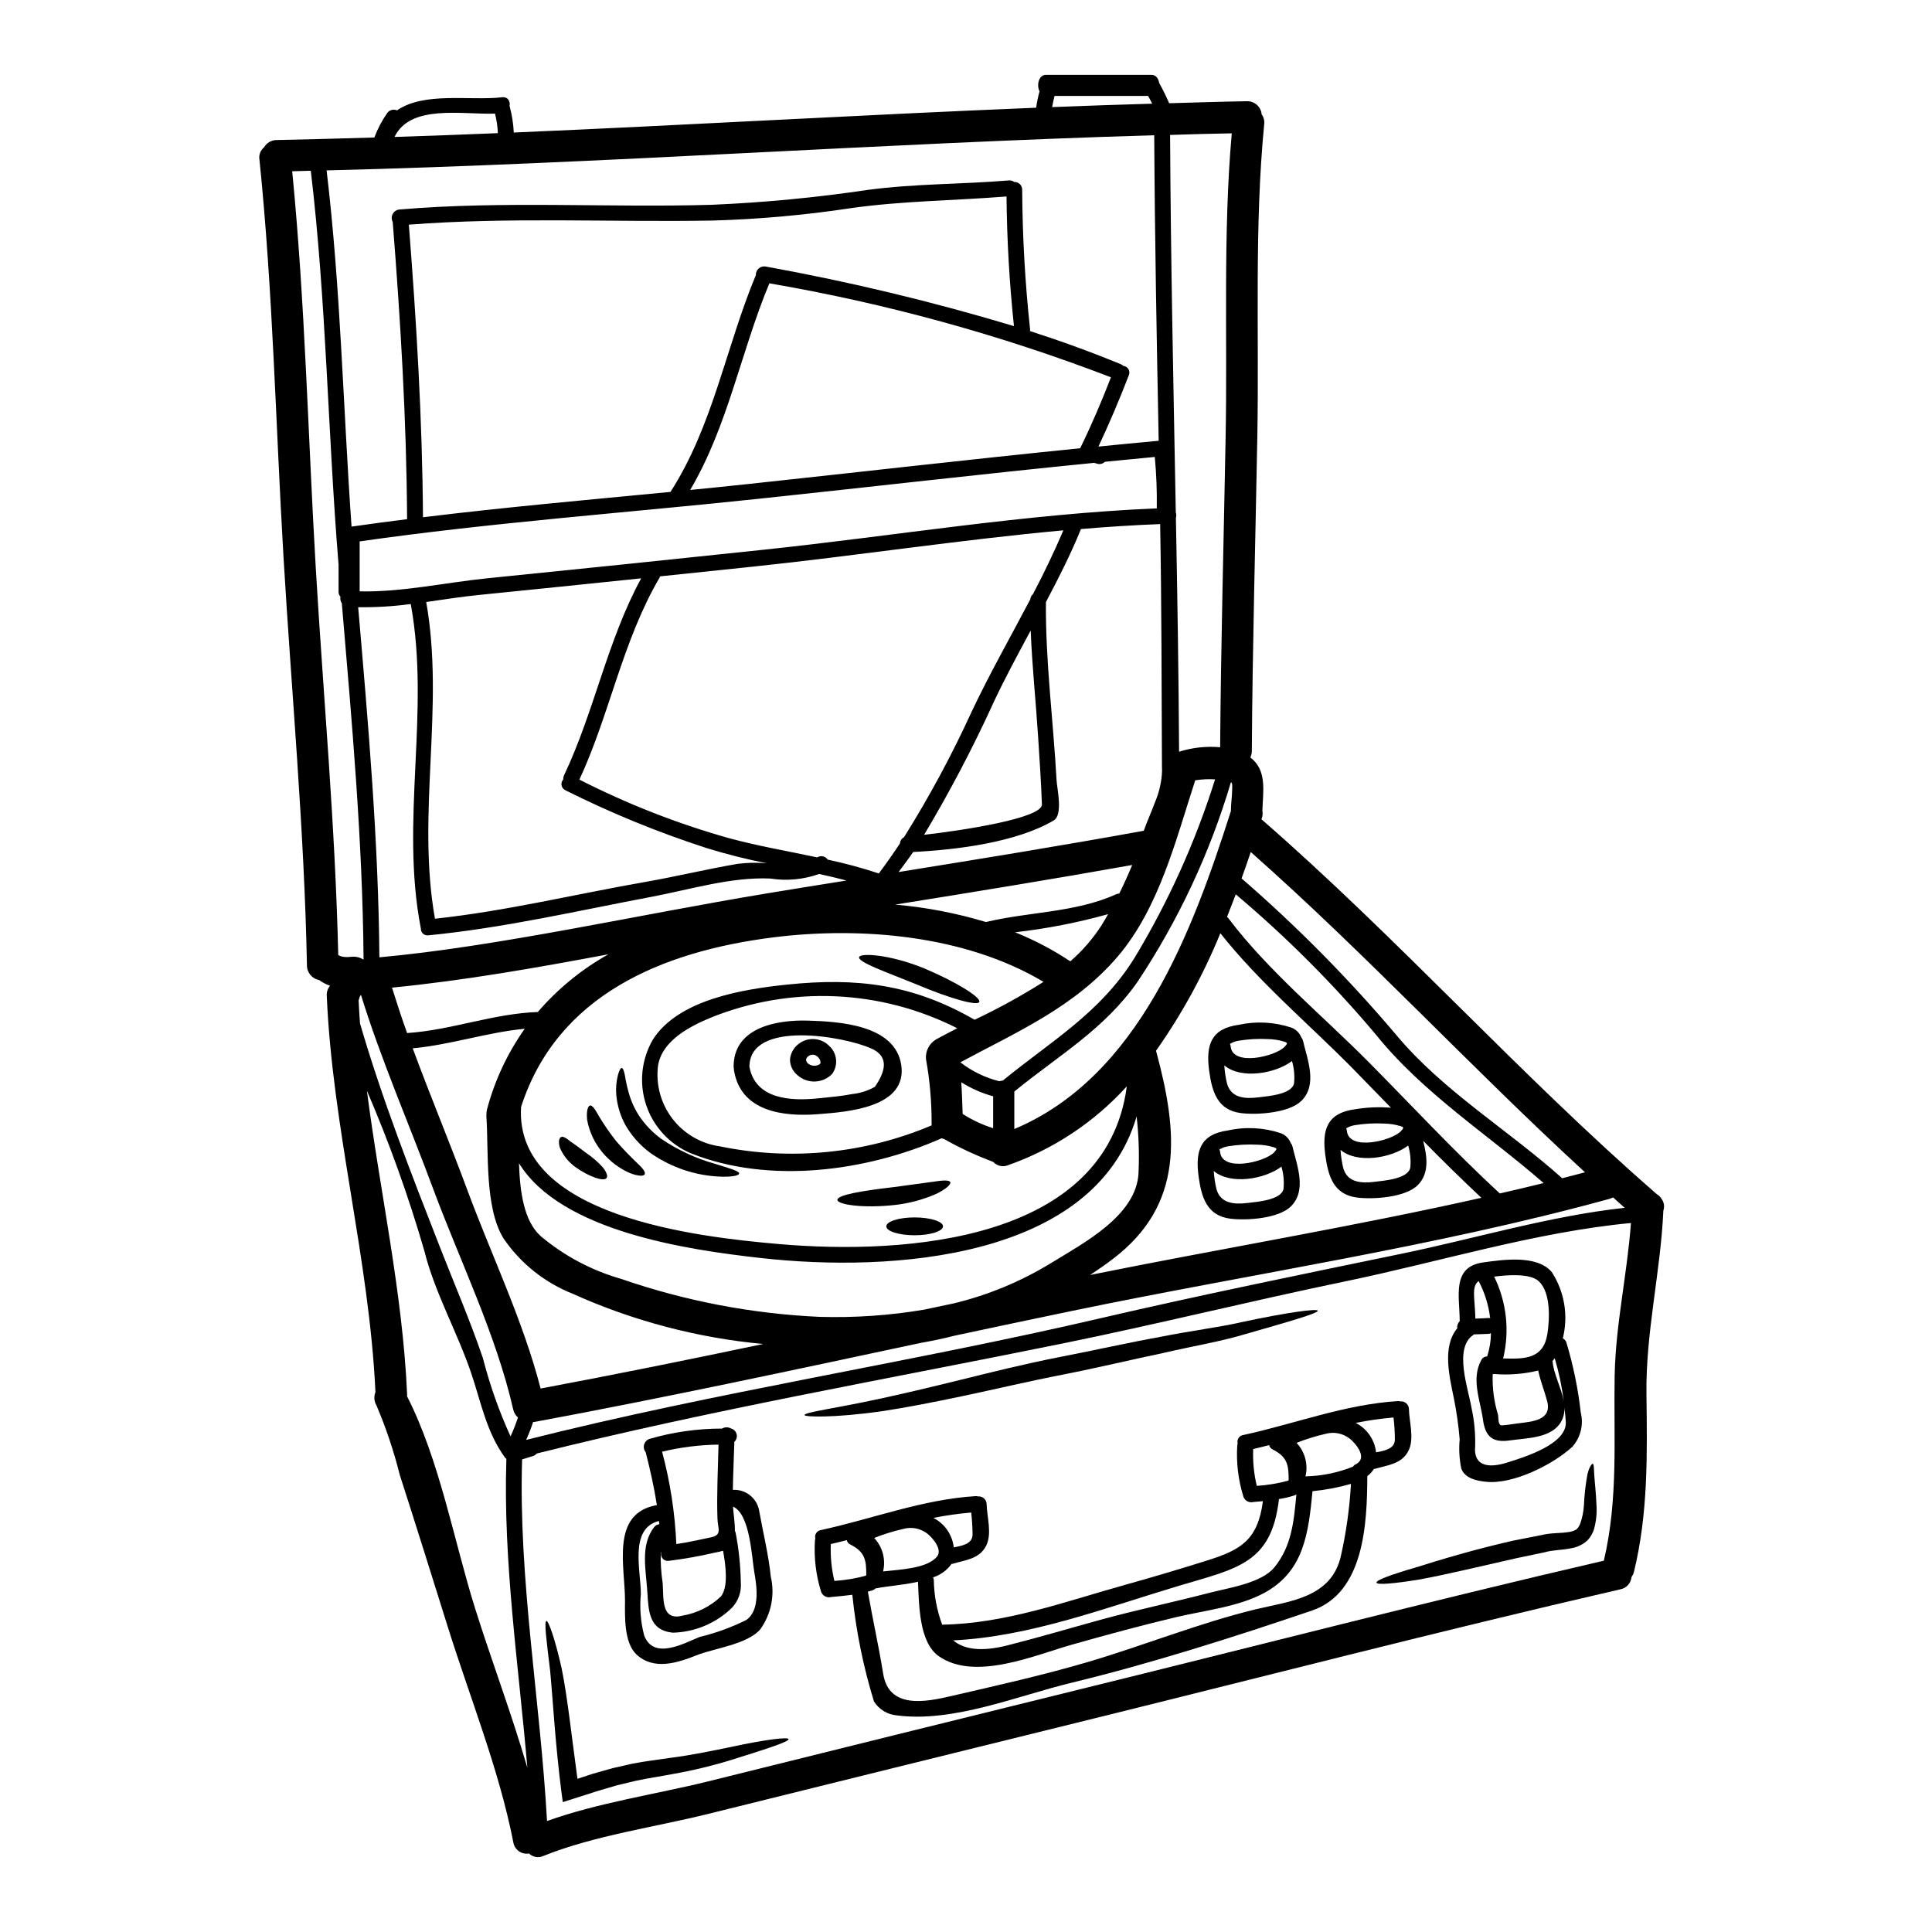 <?xml version="1.0" encoding="UTF-8"?>
<!-- Uploaded to: ICON Repo, www.svgrepo.com, Generator: ICON Repo Mixer Tools -->
<svg fill="#000000" width="800px" height="800px" version="1.1" viewBox="144 144 512 512" xmlns="http://www.w3.org/2000/svg">
 <g>
  <path d="m237.02 397.58c1.133-0.164 2.281 0.086 3.246 0.695 0.027 0 0.055-0.027 0.082-0.027-0.25-31.559-3.106-62.953-5.762-94.375v0.004c-0.352-0.516-0.48-1.152-0.359-1.766-0.32-0.309-0.5-0.734-0.504-1.18v-7.438c0.004-0.074-0.008-0.152-0.031-0.223-2.82-34.637-3.215-69.504-7.328-104.02-1.648 0.055-3.301 0.109-4.926 0.137 3.414 34.832 4.195 70.145 6.238 105.03 2.016 34.137 5.176 68.438 5.961 102.66 0.453 0.289 0.973 0.465 1.512 0.504 0.082 0 0.141 0.027 0.195 0.027 0.309 0.027 0.586 0.027 0.867 0.027 0.027 0 0.727-0.086 0.844-0.086h-0.004c-0.016 0-0.031 0.012-0.031 0.031zm2.602 10.129c-0.027 0.027-0.055 0.027-0.027 0.055-0.074 0.086-0.137 0.18-0.191 0.277-0.027 0.055-0.059 0.082-0.059 0.141-0.082 0.172-0.137 0.348-0.168 0.531-0.055 0.121-0.102 0.242-0.141 0.363 0.086 2.043 0.223 4.086 0.367 6.129 5.789 19.895 13.652 40.039 21.125 59.145 3.828 9.84 8.031 19.504 11.441 29.547v0.004c1.832 7.117 4.285 14.066 7.328 20.758 0.75-1.629 1.406-3.301 1.969-5.008-0.645-0.562-1.086-1.316-1.262-2.152-4.504-19.781-14.129-39.395-21.18-58.367-6.297-17.012-13.777-34.078-19.164-51.48zm344.68 53.969c0.688 0.898 0.879 2.082 0.504 3.148-0.727 16.344-4.699 32.203-4.477 48.656 0.195 15.922 0.477 31.488-3.301 47.008-0.125 0.523-0.352 1.02-0.668 1.453-0.145 1.629-1.359 2.957-2.969 3.246-48.207 11.109-96.164 23.559-144.2 35.395-32.457 8-64.922 16.031-97.398 24.09-14.215 3.543-30.16 5.711-43.789 11.168l0.004-0.004c-1.281 0.602-2.797 0.344-3.809-0.645-0.949 0.168-1.926-0.055-2.711-0.617-0.785-0.562-1.309-1.422-1.457-2.375-3.773-19.285-11.555-38.473-17.402-57.191-4.199-13.402-8.395-26.832-12.707-40.207l0.004 0.004c-1.574-6.289-3.637-12.441-6.18-18.402-0.613-1.055-0.707-2.336-0.25-3.469-1.621-35.141-11.387-69.836-12.898-104.98-0.082-0.984 0.23-1.961 0.867-2.715-0.938-0.34-1.828-0.793-2.66-1.344l-0.164-0.168c-1.922-0.312-3.328-1.988-3.301-3.938-0.699-36.039-4.086-72.215-6.211-108.19-2.07-35.031-2.797-70.453-6.379-105.37h-0.004c-0.184-1.207 0.285-2.422 1.234-3.191 0.707-1.223 2.023-1.965 3.438-1.93 8.594-0.168 17.207-0.422 25.797-0.672 0.848-2.293 1.988-4.465 3.391-6.465 0.582-0.832 1.672-1.137 2.602-0.727 7.301-5.008 19.246-2.488 27.895-3.469 1.574-0.168 2.18 1.18 1.93 2.406 0.027 0.059 0.086 0.113 0.086 0.195 0.578 2.207 0.926 4.465 1.035 6.742 46.137-1.969 92.277-4.699 138.44-6.574 0.199-1.461 0.496-2.906 0.891-4.328-0.812-1.625-0.254-4.383 1.707-4.383h27.977c1.18 0 1.82 0.98 2.016 2.125 0.98 1.762 1.848 3.543 2.656 5.398 6.856-0.195 13.68-0.418 20.512-0.531v0.004c2.051-0.121 3.828 1.422 3.996 3.473 0.551 0.746 0.793 1.68 0.676 2.602-2.656 27.25-1.316 55.453-1.82 82.816-0.504 27.727-1.285 55.453-1.457 83.184 0.008 0.629-0.125 1.25-0.395 1.82 4.477 3.414 3.356 8.895 3.188 14.168h0.004c0.117 0.645 0.07 1.309-0.141 1.93-0.027 0.082-0.086 0.195-0.113 0.281 36.289 31.59 68.488 67.82 104.81 99.383 0.492 0.289 0.906 0.699 1.203 1.188zm-12.395 46.695c0.281-13.594 3.328-26.766 4.309-40.262-25.191 2.363-51.035 10.379-75.742 15.473-24.84 5.148-49.492 11.273-74.336 16.344-46.559 9.492-93.73 17.707-139.89 29.266-0.238 0.297-0.559 0.52-0.918 0.645-0.98 0.309-1.969 0.613-2.969 0.922-0.977 31.926 4.84 63.988 6.606 95.832 13.539-4.867 28.848-7.086 42.641-10.492 32.68-8.133 65.371-16.23 98.07-24.285 46.445-11.414 92.781-23.418 139.36-34.219 3.871-16.398 2.57-32.543 2.863-49.223zm2.66-44.289c-1.035-0.898-2.07-1.852-3.078-2.754h0.004c-0.293 0.137-0.594 0.258-0.898 0.363-46.473 12.762-95.184 19.895-142.36 29.684-10.379 2.156-20.781 4.348-31.195 6.578-2.965 0.754-5.988 1.398-9.055 1.93-33.969 7.246-67.965 14.562-102.1 20.898h0.004c-0.203 0.051-0.41 0.07-0.613 0.062-0.52 1.621-1.137 3.207-1.852 4.754 0.031 0 0.059-0.027 0.086-0.027 50.223-12.676 101.65-20.469 152.04-32.203 26.496-6.156 53.137-11.582 79.77-17.094 19.406-3.992 39.496-10.062 59.254-12.188zm-16.566-7.836c2.016-0.504 4.031-1.035 6.047-1.574-30.105-27.633-57.973-57.82-88.582-84.879-0.789 2.32-1.594 4.672-2.434 6.996 14.762 12.793 28.508 26.711 41.117 41.629 12.32 14.723 29.559 25.047 43.852 37.832zm-16.531 4.031c3.859-0.898 7.75-1.789 11.609-2.754-15.051-13.109-31.926-23.77-44.512-39.418-11.281-13.402-23.684-25.812-37.074-37.102-0.754 1.969-1.539 4.004-2.32 5.992 0.109 0.109 0.25 0.164 0.336 0.309 10.492 13.934 25.098 25.934 37.324 38.273 11.469 11.59 22.664 23.648 34.633 34.699zm-4.894 1.145c-5.242-4.922-10.383-9.957-15.422-15.105 1.035 4.141 1.734 8.59-1.453 11.777-3.273 3.246-11.754 3.805-16.031 3.273-6.297-0.789-7.695-5.734-8.449-11.25-0.898-6.742 0.449-11.137 7.805-12.145v0.004c3.168-0.535 6.391-0.676 9.598-0.418-3.582-3.695-7.172-7.383-10.77-11.051-11.32-11.387-24.43-22.496-34.445-35.199-4.488 11.004-10.215 21.461-17.066 31.168 0.027 0.082 0.055 0.141 0.082 0.223 5.848 21.648 7.359 40.539-11.414 54.867-1.969 1.512-4.031 2.938-6.102 4.309 34.332-6.934 69.336-12.73 103.68-20.449zm-18.828-8.059v0.004c0.188-1.949-0.004-3.914-0.562-5.789-4.504 3.387-13.543 4.863-17.938 1.145h0.004c0.102 1.633 0.348 3.25 0.727 4.84 1.094 3.832 4.785 4.055 8.227 3.637 2.461-0.305 9.062-0.754 9.539-3.832zm-2.547-9.539c0.898-0.953 0.98-1.117-0.363-1.484v0.004c-1.297-0.367-2.633-0.562-3.977-0.59-2.598-0.137-5.207 0.004-7.777 0.422-0.82 0.125-1.609 0.41-2.32 0.84 0.078 0.199 0.133 0.402 0.168 0.613 0.445 5.484 11.805 2.715 14.266 0.195zm-44.66-90.664c0.027-1.09 0.082-1.594-0.336-1.875h0.004c-5.562 18.762-13.902 36.586-24.734 52.883-8.898 12.703-20.957 19.531-32.668 29.098v9.934c32.906-13.824 47.199-52.32 57.387-84.23 0.016-1.906 0.32-3.84 0.348-5.809zm-1.734-93.438c0.504-26.551-0.723-53.887 1.625-80.387-5.457 0.082-10.914 0.25-16.344 0.422 0.168 33.352 0.898 66.699 1.512 100.05 0.164 0.461 0.176 0.961 0.027 1.426 0.395 20.648 0.727 41.301 0.844 61.977 3.516-1.105 7.211-1.508 10.883-1.184 0.195-27.414 0.949-54.863 1.453-82.309zm-2.793 90.82h-0.004c-1.758-0.113-3.523-0.027-5.262 0.25-5.117 15.723-9.539 33.742-20.469 46.613-11.473 13.457-26.641 19.977-41.773 28.117l0.004 0.004c3.047 2.363 6.555 4.066 10.297 5.008 0.309-0.086 0.625-0.141 0.945-0.168 12.816-10.492 25.855-17.91 34.922-32.539 8.969-14.855 16.133-30.73 21.336-47.285zm-14.055-2.238c0-0.309-0.027-0.695-0.027-1.18-0.109-21.402-0.082-42.836-0.477-64.238-6.965 0.277-13.961 0.715-20.984 1.316-2.688 6.602-5.93 13.008-9.289 19.359-0.141 15.695 1.969 31.586 2.824 47.254 0.109 2.125 1.789 9.152-0.789 10.629-9.879 5.793-25.516 7.75-37.215 8.34-1.18 1.789-2.602 3.543-3.859 5.312 21.742-3.496 43.297-6.996 64.969-10.938 0.926-2.602 2.129-5.231 3.106-7.891l0.004-0.004c1.047-2.531 1.637-5.227 1.738-7.961zm-1.371-69.582c0-0.059-0.027-0.113-0.027-0.168 0.07-4.492-0.105-8.988-0.531-13.461-4.394 0.418-8.797 0.848-13.211 1.285l0.004 0.004c-0.488 0.477-1.176 0.688-1.848 0.559-0.363-0.082-0.699-0.195-1.035-0.281-29.629 2.938-59.203 6.379-88.805 9.512-35.004 3.719-71.348 6.348-105.82 11.305v13.234c10.996 0.281 22.969-2.363 33.66-3.441 24.453-2.465 48.914-4.992 73.387-7.586 34.449-3.633 69.535-9.535 104.23-10.961zm0.477-17.91c-0.531-27-1.035-53.969-1.18-80.973-73.141 2.152-146.19 7.527-219.33 9.316 3.746 31.359 4.375 62.926 6.613 94.402 4.894-0.695 9.82-1.371 14.715-1.969-0.141-26.301-1.734-52.547-3.805-78.762h0.004c-0.359-0.66-0.363-1.453-0.016-2.113 0.348-0.664 1.004-1.109 1.75-1.188 27.672-2.363 55.316-0.445 83.016-1.258v-0.004c13.758-0.598 27.477-1.91 41.098-3.934 12.562-1.676 24.93-1.48 37.469-2.516 0.492-0.059 0.988 0.094 1.367 0.414 0.559-0.027 1.105 0.172 1.508 0.562 0.402 0.387 0.629 0.922 0.617 1.48 0.07 12.379 0.77 24.742 2.098 37.047 0.008 0.141 0 0.281-0.027 0.418 8.09 2.602 16.117 5.512 24.008 8.758h0.004c0.273 0.102 0.523 0.266 0.727 0.477 0.566 0.055 1.066 0.375 1.355 0.859 0.289 0.488 0.324 1.086 0.102 1.605-2.465 6.406-5.148 12.711-8.059 18.914 5.312-0.531 10.629-1.062 15.973-1.539zm-1.734-89.348c-0.336-0.699-0.699-1.375-1.062-2.043h-24.797c-0.25 0.98-0.477 1.969-0.645 2.965 8.848-0.355 17.684-0.656 26.508-0.91zm-3.609 283.32v0.004c0.227-4.977 0.059-9.965-0.504-14.914-11.109 37.785-64.77 41.461-99.773 37.492-18.859-2.125-52.715-6.91-63.906-25.098 0.25 7.441 1.23 15.219 5.734 19.305 6.223 5.234 13.48 9.094 21.297 11.332 16.957 5.867 34.672 9.258 52.598 10.074 9.285 0.273 18.57-0.363 27.727-1.906 2.688-0.559 5.344-1.117 8.035-1.703 9.023-2.199 17.656-5.785 25.582-10.629 8.41-5.199 22.711-12.527 23.215-23.941zm-5.094-73.996c1.23-2.488 2.363-5.008 3.414-7.555-20.859 3.723-41.828 7.137-62.785 10.492v0.004c8.148 0.711 16.203 2.258 24.035 4.617 11.5-2.754 23.672-2.465 34.582-7.387 0.242-0.094 0.5-0.152 0.758-0.172zm-4.617 8.266c0.586-0.926 1.121-1.852 1.652-2.797h0.004c-8.078 2.254-16.32 3.859-24.652 4.809 5.125 2.059 10.031 4.641 14.633 7.695 3.234-2.812 6.055-6.074 8.367-9.688zm-5.707-126.35c2.996-6.129 5.652-12.367 8.117-18.719v0.004c-29.285-11.254-59.609-19.594-90.527-24.906-7.527 18.047-10.965 37.785-20.984 54.758 5.148-0.504 10.289-1.027 15.418-1.574 29.32-3.148 58.648-6.523 87.992-9.484zm12.312 169.19c-8.59 9.48-19.414 16.664-31.488 20.902-1.371 0.559-2.941 0.199-3.934-0.898-4.484-1.668-8.828-3.688-12.992-6.043-0.227-0.051-0.449-0.117-0.672-0.195-19.949 8.812-45.773 12.258-66.52 3.938-5.582-2.379-9.871-7.043-11.781-12.801s-1.258-12.059 1.797-17.305c6.797-10.691 24.203-13.383 35.531-14.562 18.469-1.93 33.41-0.109 49.719 9.316 6.289-2.969 12.391-6.324 18.27-10.043-20.652-12.336-48.211-14.715-71.543-11.801-29.602 3.719-57.387 15.352-66.914 44.961-1.762 29.152 47.23 34.473 68.242 36.316 33.953 2.965 86.863-0.809 92.289-41.773zm-53.719-66.664c9.934-1.117 31.367-4.363 31.227-8.059-0.223-5.961-0.617-11.918-1.008-17.879-0.59-9.32-1.598-18.773-1.969-28.207-3.414 6.352-6.856 12.703-9.902 19.195l0.004 0.008c-5.469 11.977-11.598 23.641-18.352 34.941zm28.848-63.762c2.914-5.57 5.625-11.195 8.062-16.926-27.504 2.519-55.066 6.769-82.289 9.625-8.195 0.871-16.422 1.734-24.621 2.574-0.055 0.141-0.055 0.25-0.113 0.367-9.789 16.676-13.148 36.039-21.234 53.496l-0.004-0.004c12.648 6.449 25.902 11.641 39.566 15.5 7.75 2.102 15.637 3.445 23.473 5.117 0.027-0.027 0.055-0.027 0.082-0.055 0.926-0.523 2.102-0.242 2.688 0.645 4.578 0.973 9.098 2.195 13.543 3.664 1.93-2.574 3.805-5.231 5.598-7.945 0.055-0.707 0.465-1.34 1.09-1.676 6.664-10.637 12.625-21.691 17.848-33.105 4.758-10.102 10.379-19.949 15.613-29.938h0.004c0.031-0.523 0.285-1.012 0.695-1.34zm-5.035-71.043c-1.203-11.441-1.859-22.895-1.969-34.359-13.879 1.117-27.445 1.145-41.328 3.106v0.004c-12.109 1.832-24.324 2.926-36.566 3.273-26.859 0.477-53.719-0.98-80.496 1.09 2.016 25.797 3.582 51.621 3.746 77.539 21.797-2.66 43.734-4.617 65.586-6.715 11.273-17.461 14.715-38.473 22.633-57.465-0.027-0.672 0.25-1.316 0.758-1.758 0.508-0.441 1.188-0.629 1.848-0.508 22.211 4.019 44.176 9.293 65.789 15.793zm-5.512 212.54 0.004-8.434c-2.984-0.82-5.828-2.07-8.449-3.719 0.191 2.793 0.25 5.594 0.363 8.391v0.004c2.516 1.609 5.231 2.879 8.082 3.777zm-15.16-23.5c1.848-1.008 3.719-1.969 5.652-2.969v0.004c-20.359-10.328-44.191-11.348-65.359-2.801-5.539 2.293-12.988 6.129-13.961 12.844-0.586 4.988 0.805 10.004 3.875 13.977 3.07 3.973 7.574 6.586 12.547 7.277 18.84 3.871 38.41 1.93 56.121-5.57 0-0.086-0.027-0.168-0.027-0.223 0.043-5.805-0.453-11.605-1.484-17.32-0.191-2.094 0.832-4.117 2.633-5.203zm-45.605-38.574c7.301-1.203 14.605-2.387 21.906-3.543-2.41-0.641-4.812-1.203-7.246-1.734-4.16 1.477-8.625 1.891-12.988 1.207-10.434-0.449-21.18 2.91-31.422 4.84-19.68 3.719-39.199 8.266-59.176 10.211h0.004c-0.516 0.074-1.035-0.09-1.418-0.441-0.379-0.352-0.582-0.859-0.551-1.379-0.02-0.02-0.031-0.051-0.027-0.082-5.512-28.512 2.574-57.387-2.656-85.895-4.617 0.621-9.277 0.902-13.934 0.84 2.656 30.863 5.371 61.754 5.621 92.781 31.207-2.816 69.031-11.371 101.88-16.797zm-6.91-7.973c2.559-0.312 5.148-0.359 7.719-0.141-5.391-1.059-10.723-2.402-15.973-4.027-12.832-4.152-25.332-9.27-37.395-15.305-0.531-0.238-0.922-0.715-1.043-1.285-0.121-0.57 0.039-1.164 0.43-1.598-0.016-0.355 0.051-0.711 0.191-1.035 8.062-16.957 11.473-35.754 20.469-52.262-14.383 1.48-28.766 2.992-43.148 4.422-4.422 0.445-9.094 1.18-13.82 1.848 4.953 27.867-2.629 56.07 2.32 83.934 19.027-2.043 37.465-6.574 56.266-9.84 8.059-1.43 15.949-3.336 23.98-4.707zm6.715 127.25v0.004c-17.426-1.621-34.465-6.113-50.422-13.293-7.457-2.953-13.859-8.066-18.383-14.691-5.066-8.227-3.891-23.086-4.531-32.273v-0.449h0.004c-0.008-0.461 0.039-0.922 0.137-1.371 2.027-7.695 5.422-14.965 10.016-21.461-9.988 0.953-19.641 4.254-29.684 5.18 4.672 12.676 9.93 25.234 14.562 37.785 6.324 17.039 14.777 34.637 19.332 52.375 19.711-3.688 39.352-7.672 58.965-11.797zm-59.715-87.973c5.297-6.156 11.633-11.336 18.719-15.301-19.082 3.582-38.273 6.965-57.355 8.84 1.254 4.031 2.57 8.031 4 12.031h0.027c11.727-0.773 22.832-5.176 34.609-5.57zm-2.754 200.39c-2.32-27.277-6.465-54.672-5.57-81.98-0.137-0.094-0.258-0.207-0.363-0.332-4.926-6.742-6.352-14.66-8.98-22.434-3.637-10.715-9.711-21.461-12.395-32.344-4.191-14.449-9.273-28.629-15.223-42.445 3.469 26.859 9.484 53.582 10.66 80.555 0 0.137-0.027 0.281-0.027 0.418 8.617 16.844 12.422 38.277 17.992 56.074 4.379 13.934 9.754 28.145 13.922 42.469zm-7.824-433.3c-0.078-1.746-0.332-3.477-0.754-5.176-8.727 0.309-22.41-2.574-26.637 6.184 9.121-0.277 18.273-0.645 27.391-1.008z"/>
  <path d="m567.09 542.98c0.129 2.055-0.082 4.113-0.617 6.098-0.195 0.684-0.484 1.336-0.867 1.934-0.156 0.281-0.344 0.543-0.559 0.785l-0.25 0.309-0.25 0.25-0.25 0.195-0.004 0.004c-1.148 0.926-2.519 1.535-3.977 1.762-2.574 0.531-4.809 0.418-6.996 1.062-2.363 0.504-4.84 1.008-7.356 1.539-10.043 2.262-19.285 4.504-26.047 5.707-6.742 1.09-10.996 1.426-11.141 0.789-0.141-0.637 3.859-2.125 10.438-4.031 6.492-2.043 15.445-4.754 25.742-7.086 2.574-0.504 5.094-1.008 7.555-1.484 2.574-0.645 5.148-0.449 7.023-0.789l-0.004 0.004c0.727-0.062 1.43-0.273 2.07-0.613-0.027 0.137 0.812-0.754 0.754-0.816 0.055-0.109 0.113-0.164 0.195-0.309l0.223-0.531 0.008 0.004c0.555-1.578 0.883-3.227 0.98-4.898 0.117-2.723 0.426-5.434 0.918-8.113 0.449-1.969 1.18-2.941 1.457-2.824 0.277 0.113 0.25 1.145 0.363 2.992 0.109 1.844 0.449 4.539 0.59 8.062z"/>
  <path d="m562.92 518.36c0.789 3.199-0.047 6.586-2.234 9.051-5.117 4.723-15.84 10.102-23 9.262-2.383-0.25-5.488-0.895-6.434-3.496-0.52-2.539-0.66-5.141-0.422-7.723-0.305-3.652-0.816-7.289-1.539-10.887-1.18-5.789-3.148-13.711 0.895-18.551-0.094-0.691 0.145-1.383 0.645-1.871 0.055-6.32-2.293-14.41 6.184-15.582 5.258-0.727 14.328-2.098 18.242 2.574 3.352 5.184 4.406 11.523 2.91 17.516 0.414 0.242 0.742 0.613 0.926 1.062 1.836 6.086 3.117 12.324 3.828 18.645zm-19.5 13.234c4.394-1.398 16.031-4.863 15.527-10.91-0.082-1.23-0.223-2.492-0.363-3.746l0.004-0.004c0.094 1.594-0.359 3.176-1.289 4.477-2.797 3.777-8.926 3.691-13.121 4.309-4.699 0.695-6.578-1.035-7.191-5.598-0.727-5.117-3.148-10.691-0.449-15.641 0.277-0.621 0.895-1.016 1.574-1.008 0.645-1.988 0.984-4.066 1.008-6.156-0.188 0.086-0.383 0.145-0.586 0.168-1.316 0.082-2.629 0.082-3.938 0.141-0.031 0.027-0.031 0.082-0.086 0.109-5.398 3.441-1.344 14.438-0.531 19.449 0.723 3.297 1.039 6.668 0.953 10.043-0.547 5.93 4.457 5.652 8.488 4.363zm14.957-16.508v-0.004c-0.484-3.769-1.273-7.492-2.359-11.133-0.191 0.273-0.398 0.535-0.621 0.785 0.027 0.113 0.086 0.168 0.086 0.281 0.277 3.074 2.207 6.629 2.879 10.066zm-4.309-17.543c0.613-3.938 0.953-10.965-2.266-13.988-2.207-2.098-8.113-1.734-11.836-1.23v-0.004c3.305 6.727 4.144 14.398 2.379 21.684 5.414 0.141 10.672 0.297 11.707-6.465zm-7.938 23.68c3.832-0.477 9.262-0.754 7.871-5.961-0.727-2.711-1.789-5.312-2.363-8.059l0.004 0.004c-3.797 0.926-7.715 1.238-11.609 0.922-0.148 0.027-0.301 0.035-0.449 0.031-0.141 3.664 0.34 7.324 1.426 10.828 0.141 0.949-0.055 2.793 1.008 2.754 1.375-0.082 2.746-0.332 4.113-0.52zm-7.586-27.945c0.121 0.004 0.242 0.023 0.363 0.055-0.406-3.438-1.441-6.773-3.051-9.84-1.199 0.867-1.316 2.293-1.18 4.644 0.109 1.762 0.281 3.543 0.309 5.312 1.16-0.051 2.379-0.078 3.559-0.172z"/>
  <path d="m517.38 517.44c0.082 3.391 1.484 7.781-0.113 11.02-1.789 3.543-5.539 3.805-8.949 4.812h-0.223l-0.004 0.004c-0.449 0.742-1.039 1.387-1.738 1.898-0.055 12.594-0.812 30.945-14.688 35.648-20.594 6.996-42.508 13.988-63.625 19.109-14.324 3.441-31.422 10.66-46.418 8.66-2.473-0.223-4.695-1.59-6.016-3.691-2.832-9.211-4.75-18.676-5.734-28.262-1.852 0.25-3.75 0.422-5.625 0.59-1.09 0.289-2.223-0.289-2.629-1.344-1.387-4.422-1.949-9.059-1.652-13.684 0.027-0.164 0.086-0.309 0.113-0.473-0.137-0.492-0.055-1.02 0.223-1.445 0.277-0.43 0.727-0.719 1.23-0.793 13.777-2.996 26.945-8.145 41.133-9.008 0.188 0.012 0.375 0.039 0.559 0.082 0.57-0.043 1.133 0.156 1.559 0.539 0.422 0.387 0.668 0.93 0.68 1.504 0.082 3.387 1.48 7.777-0.113 11.02-1.789 3.543-5.539 3.805-8.949 4.812h-0.227c-1.195 1.695-2.918 2.953-4.894 3.578 0.098 0.215 0.16 0.441 0.191 0.676 0.051 4.051 0.797 8.062 2.211 11.863 16.816-0.281 32.402-6.07 48.461-10.547 7.328-2.043 14.613-4.207 21.852-6.492 8.867-2.797 13.344-5.398 14.688-15.695-0.844 0.055-1.68 0.141-2.519 0.223h0.004c-1.09 0.285-2.223-0.293-2.629-1.344-1.391-4.418-1.949-9.059-1.652-13.684 0.027-0.168 0.086-0.309 0.113-0.477v0.004c-0.137-0.492-0.055-1.02 0.223-1.449 0.277-0.426 0.727-0.715 1.23-0.793 13.777-2.992 26.945-8.141 41.133-9.008h-0.004c0.191 0.012 0.375 0.043 0.559 0.086 0.578-0.043 1.145 0.156 1.566 0.543 0.426 0.391 0.668 0.938 0.676 1.516zm-3.723 8.09c-0.008-1.965-0.129-3.93-0.363-5.879-3.363 0.293-6.707 0.77-10.016 1.43 2.996 1.531 5.023 4.461 5.398 7.805 2.211-0.422 4.926-0.898 4.981-3.356zm-9.43 5.816c1.594-1.875-1.203-5.062-2.574-6.125-1.844-1.418-4.258-1.863-6.488-1.203-2.578 0.586-5.106 1.375-7.559 2.359 2.227 2.375 3.117 5.707 2.363 8.871 4.32-0.086 8.586-0.957 12.594-2.574 0.227-0.34 0.562-0.598 0.953-0.727 0.262-0.172 0.5-0.375 0.711-0.602zm-4.812 24.707c1.379-6.188 2.25-12.477 2.602-18.805-3.328 0.945-6.738 1.594-10.184 1.934-1.094 11.137-2.238 21.207-12.762 26.941-6.715 3.668-15.863 4.672-23.25 6.406-9.344 2.211-18.551 4.723-27.785 7.332-9.84 2.793-25.684 9.734-35.25 3.047-5.316-3.746-5.207-13.848-5.512-19.723-4.168 0.926-8.66 1.203-10.992 1.734h-0.223v0.004c-0.238 0.234-0.523 0.418-0.84 0.531-0.395 0.137-0.812 0.223-1.227 0.336 1.254 7.246 2.883 14.465 4.055 21.738 1.512 9.445 11.141 7.559 18.215 5.902 11.891-2.754 24.008-5.457 35.73-8.895 14.996-4.394 29.57-10.352 44.766-14.047 8.918-2.156 20.277-2.992 22.656-14.438zm-11.863-16.031c-0.129 0.098-0.27 0.184-0.422 0.25-1.387 0.453-2.809 0.789-4.25 1.008 0 0.082 0.055 0.168 0.027 0.281-2.043 16.758-10.938 18.074-26.469 22.691-19.391 5.793-39.418 13.484-59.828 14.465 2.887 2.406 7.359 3.078 14.301 1.344 8.309-2.098 16.48-4.531 24.734-6.797 9.539-2.629 19.246-4.644 28.82-7.137 5.035-1.316 13.82-2.547 17.262-6.769 4.652-5.684 5.184-12.453 5.824-19.336zm-2.125-3.637c0.027-0.109 0.055-0.223 0.082-0.309-0.027-3.609-0.223-5.93-4.168-7.918-0.504-0.215-0.879-0.652-1.008-1.184-1.398 0.367-2.824 0.699-4.223 1.039-0.133 3.285 0.188 6.566 0.949 9.762 2.824-0.184 5.625-0.648 8.355-1.391zm-83.688 14.328v-0.004c-0.008-1.961-0.129-3.926-0.363-5.875-3.363 0.293-6.707 0.766-10.016 1.426 2.996 1.531 5.023 4.465 5.398 7.809 2.215-0.422 4.926-0.898 4.981-3.359zm-9.445 5.816c1.594-1.875-1.203-5.066-2.574-6.129-1.852-1.41-4.266-1.848-6.492-1.184-2.578 0.59-5.106 1.379-7.555 2.363 2.223 2.371 3.109 5.703 2.359 8.867 4.848-0.535 11.594-0.785 14.281-3.918zm-18.801 5.039c0.027-0.113 0.055-0.223 0.082-0.312-0.027-3.609-0.223-5.93-4.168-7.914l-0.004-0.004c-0.504-0.207-0.879-0.648-1.008-1.18-1.398 0.367-2.824 0.699-4.223 1.035-0.133 3.285 0.188 6.57 0.949 9.766 2.836-0.18 5.644-0.648 8.387-1.395z"/>
  <path d="m473.05 494.38c12.227-2.629 20.074-3.637 20.172-3.023 0 0.699-7.328 2.797-19.445 6.269-6.102 1.848-13.543 3.078-21.602 4.953-8.059 1.676-16.957 3.832-26.371 5.68-9.348 1.82-18.242 3.938-26.371 5.652-8.129 1.715-15.527 3.148-21.766 4.086-12.645 1.789-20.395 1.539-20.469 1.008 0-0.754 7.809-1.707 19.898-4.309 6.098-1.316 13.344-3.023 21.402-5.012 8.062-1.988 16.926-4.223 26.41-6.07 9.371-1.82 18.297-3.832 26.523-5.316 8.188-1.648 15.543-2.519 21.617-3.918z"/>
  <path d="m489.31 419.82c1.18 5.035 3.891 11.609-0.395 15.891-3.269 3.246-11.75 3.805-16.031 3.273-6.297-0.789-7.695-5.734-8.449-11.246-0.895-6.746 0.449-11.141 7.809-12.148l-0.004 0.004c4.664-1.027 9.52-0.766 14.047 0.754 1.199 0.473 2.141 1.43 2.602 2.633 0.211 0.238 0.355 0.527 0.422 0.84zm-2.363 11.164c0.188-1.949-0.004-3.914-0.559-5.793-4.508 3.387-13.543 4.867-17.938 1.145v0.004c0.102 1.629 0.348 3.25 0.73 4.84 1.09 3.832 4.781 4.059 8.227 3.637 2.488-0.309 9.074-0.754 9.551-3.832zm-2.547-9.539c0.895-0.953 0.98-1.117-0.363-1.484v-0.004c-1.293-0.363-2.629-0.562-3.973-0.586-2.602-0.141-5.211 0.004-7.777 0.422-0.824 0.125-1.613 0.41-2.324 0.84 0.074 0.199 0.133 0.402 0.168 0.613 0.457 5.484 11.816 2.715 14.281 0.195z"/>
  <path d="m486.51 447.8c1.18 5.039 3.891 11.609-0.395 15.895-3.273 3.246-11.754 3.805-16.035 3.273-6.297-0.789-7.691-5.738-8.445-11.25-0.898-6.742 0.445-11.137 7.805-12.145v0.004c4.664-1.031 9.52-0.77 14.043 0.754 1.199 0.473 2.144 1.426 2.602 2.633 0.215 0.234 0.359 0.523 0.426 0.836zm-2.363 11.168h0.004c0.188-1.949-0.004-3.918-0.562-5.793-4.508 3.387-13.543 4.867-17.938 1.148h0.004c0.102 1.629 0.344 3.25 0.727 4.836 1.09 3.832 4.785 4.059 8.227 3.641 2.477-0.309 9.078-0.754 9.555-3.832zm-2.547-9.539c0.898-0.953 0.98-1.121-0.363-1.484l0.004-0.004c-1.297-0.363-2.633-0.559-3.977-0.586-2.598-0.141-5.207 0-7.777 0.418-0.82 0.129-1.609 0.414-2.32 0.844 0.074 0.199 0.133 0.402 0.168 0.613 0.457 5.484 11.82 2.727 14.281 0.195z"/>
  <path d="m388.78 400.57c8.785 3.695 15.219 7.777 14.746 8.953-0.477 1.176-7.945-0.98-16.508-4.59-8.266-3.387-15.742-5.93-15.332-7.301 0.332-1.121 7.945-0.754 17.094 2.938z"/>
  <path d="m395.83 457.29c0.25 0.559-1.09 1.82-3.719 3.106h-0.004c-3.406 1.492-7.019 2.473-10.715 2.91-8.59 0.977-15.414-0.059-15.473-1.32-0.055-1.344 6.773-2.434 14.887-3.387 4.031-0.559 7.668-1.035 10.324-1.398 2.656-0.414 4.418-0.555 4.699 0.09z"/>
  <path d="m386.38 466.63c4.168 0 7.527 1.066 7.527 2.363 0 1.297-3.356 2.363-7.527 2.363-4.168 0-7.5-1.062-7.5-2.363 0.004-1.301 3.359-2.363 7.5-2.363z"/>
  <path d="m382.82 426.11c1.82 11.445-14.355 12.562-21.879 13.148-9.445 0.754-20.816-0.668-22.465-11.863 0-0.055 0.027-0.109 0.027-0.164-0.043-0.125-0.07-0.258-0.086-0.391-0.141-10.461 11.219-12.617 19.68-12.367 8.465 0.25 23.008 1.148 24.723 11.637zm-6.965 5.902c3.469-4.984 3.141-8.371-0.98-10.156-7.086-3.219-32.203-7.668-32.273 4.84 1.594 8.66 10.996 9.148 18.324 8.363 2.996-0.309 6.102-0.559 9.055-1.145v0.004c2.066-0.227 4.066-0.875 5.875-1.902z"/>
  <path d="m361.43 425.81c0-0.039 0.012-0.078 0.027-0.113-0.055 0-0.055-0.367-0.027-0.367-0.055-0.164-0.141-0.445-0.141-0.477v0.004c-0.172-0.367-0.43-0.684-0.758-0.922-0.695-0.598-1.734-0.574-2.402 0.055-1.062 0.812-0.281 1.969 0.812 2.293h-0.004c0.641 0.23 1.348 0.199 1.969-0.082 0.195-0.098 0.375-0.23 0.523-0.391zm2.363-4.59c2.066 1.914 2.391 5.066 0.754 7.359-2.434 2.531-6.422 2.731-9.094 0.449-1.336-1.027-2.113-2.625-2.098-4.312 0.188-1.77 1.164-3.359 2.656-4.328 2.453-1.645 5.731-1.297 7.781 0.832z"/>
  <path d="m352.97 604.88c0.141 0.668-5.398 2.461-14.492 5.312-5.367 1.68-10.836 3.008-16.371 3.977-3.297 0.641-6.266 1.035-9.598 1.758-1.621 0.395-3.273 0.789-4.953 1.18-1.648 0.477-3.328 0.98-5.039 1.484-2.262 0.727-4.504 1.426-6.656 2.125l-2.715 0.867-0.363-2.711c-1.652-12.898-2.238-24.203-2.996-32.176-0.98-8.059-1.621-12.988-0.98-13.121 0.531-0.109 2.238 4.562 4.031 12.535 1.539 7.555 2.629 17.879 4.195 29.293 1.344-0.445 2.688-0.895 4.086-1.344 1.762-0.504 3.543-1.008 5.258-1.484 1.762-0.391 3.5-0.785 5.207-1.18 3.356-0.672 6.938-1.062 9.84-1.512 6.297-0.812 11.609-1.969 16.254-2.91 9.25-2.012 15.207-2.691 15.293-2.094z"/>
  <path d="m348.27 561.84c1.125 4.84 0.105 9.926-2.797 13.961-3.441 3.973-12.172 5.008-16.758 6.824-5.231 2.07-11.441 4.113-16.059-0.191-3.301-3.106-3.051-10.07-3.023-14.168 0.027-9.207-3.918-23.195 8.449-25.406-0.727-4.699-1.789-9.371-2.969-14.016v-0.004c-0.453-0.559-0.613-1.301-0.422-1.996 0.188-0.691 0.699-1.254 1.375-1.504 6.266-1.828 12.762-2.754 19.285-2.754 0.727-0.43 1.629-0.441 2.363-0.027 0.738 0.191 1.312 0.77 1.496 1.508 0.188 0.734-0.043 1.516-0.602 2.035-0.109 4.254-0.336 8.477-0.395 12.73v-0.004c3.438-0.195 6.465 2.25 6.996 5.652 1.02 5.746 2.473 11.539 3.059 17.359zm-6.492 11.469c3.746-2.629 2.754-9.055 2.098-12.812s-1.09-15.281-5.625-17.234c0.141 2.07 0.531 4.328 0.504 6.434h0.004c0.07 0.129 0.125 0.258 0.168 0.395 0.859 4.371 1.324 8.812 1.398 13.266 0.203 2.457-0.641 4.887-2.32 6.691-4.215 4.117-9.836 6.488-15.727 6.629-6.379-0.668-6.406-5.789-6.742-10.992-0.336-5.598-1.934-12.285 1.875-17.043v-0.004c0.316-0.41 0.793-0.664 1.312-0.695-0.027-0.281-0.082-0.559-0.109-0.871-7.945 2.016-4.758 13.211-4.785 19.395-0.352 3.688-0.047 7.41 0.898 10.992 2.547 6.606 10.715 1.934 14.633 0.367 4.297-1.035 8.465-2.547 12.422-4.516zm-6.719-6.238c1.969-2.492 1.316-7.945 0.559-12.113-0.707 0.211-1.43 0.379-2.156 0.504-4.051 0.945-8.152 1.676-12.281 2.18-0.562 0.074-1.125-0.125-1.516-0.535-0.395-0.406-0.566-0.977-0.473-1.535-0.027-0.109-0.055-0.219-0.082-0.363-0.086 2.789 0.082 5.578 0.504 8.336 0.309 3.75-0.562 10.133 5.231 8.621 3.836-0.648 7.391-2.418 10.215-5.094zm-2.715-15.641c3.148-0.641 1.875-2.32 1.789-4.981-0.223-6.547 0.141-13.066 0.281-19.613-5.039 0.074-10.055 0.703-14.957 1.875 2.148 7.996 3.414 16.207 3.777 24.48 3.047-0.418 6.039-1.145 9.09-1.762z"/>
  <path d="m333.36 452.39c3.973 1.23 6.578 1.934 6.519 2.602s-2.754 1.121-7.191 0.672h-0.004c-5.879-0.613-11.504-2.727-16.336-6.125-2.719-2.004-4.984-4.551-6.66-7.481-1.305-2.426-2.109-5.09-2.363-7.832-0.16-1.805-0.008-3.621 0.449-5.375 0.336-1.18 0.668-1.82 0.98-1.82s0.613 0.695 0.84 1.902v0.004c0.254 1.582 0.602 3.152 1.035 4.699 0.617 2.195 1.57 4.281 2.824 6.184 1.551 2.289 3.481 4.293 5.707 5.93 4.348 2.961 9.141 5.203 14.199 6.641z"/>
  <path d="m312.68 452.05c1.512 1.398 2.461 2.492 2.18 3.148-0.25 0.559-1.762 0.531-3.973-0.336v0.004c-2.832-1.254-5.332-3.152-7.301-5.543-2.019-2.434-3.387-5.344-3.977-8.449-0.25-2.32 0.141-3.719 0.727-3.891 0.672-0.164 1.457 1.148 2.492 2.996h0.004c1.336 2.203 2.805 4.324 4.391 6.352 1.957 2.309 3.945 4.238 5.457 5.719z"/>
  <path d="m303.78 453.39c1.008 1.285 1.348 2.363 0.953 2.824-0.395 0.465-1.512 0.395-2.91-0.082h0.004c-1.855-0.672-3.606-1.602-5.203-2.754-1.84-1.281-3.293-3.043-4.203-5.094-0.504-1.539-0.309-2.602 0.223-2.938 0.531-0.336 1.512 0.309 2.629 1.23 1.035 0.668 2.41 1.73 4.113 2.992l0.004 0.004c1.609 1.094 3.086 2.375 4.391 3.816z"/>
 </g>
</svg>